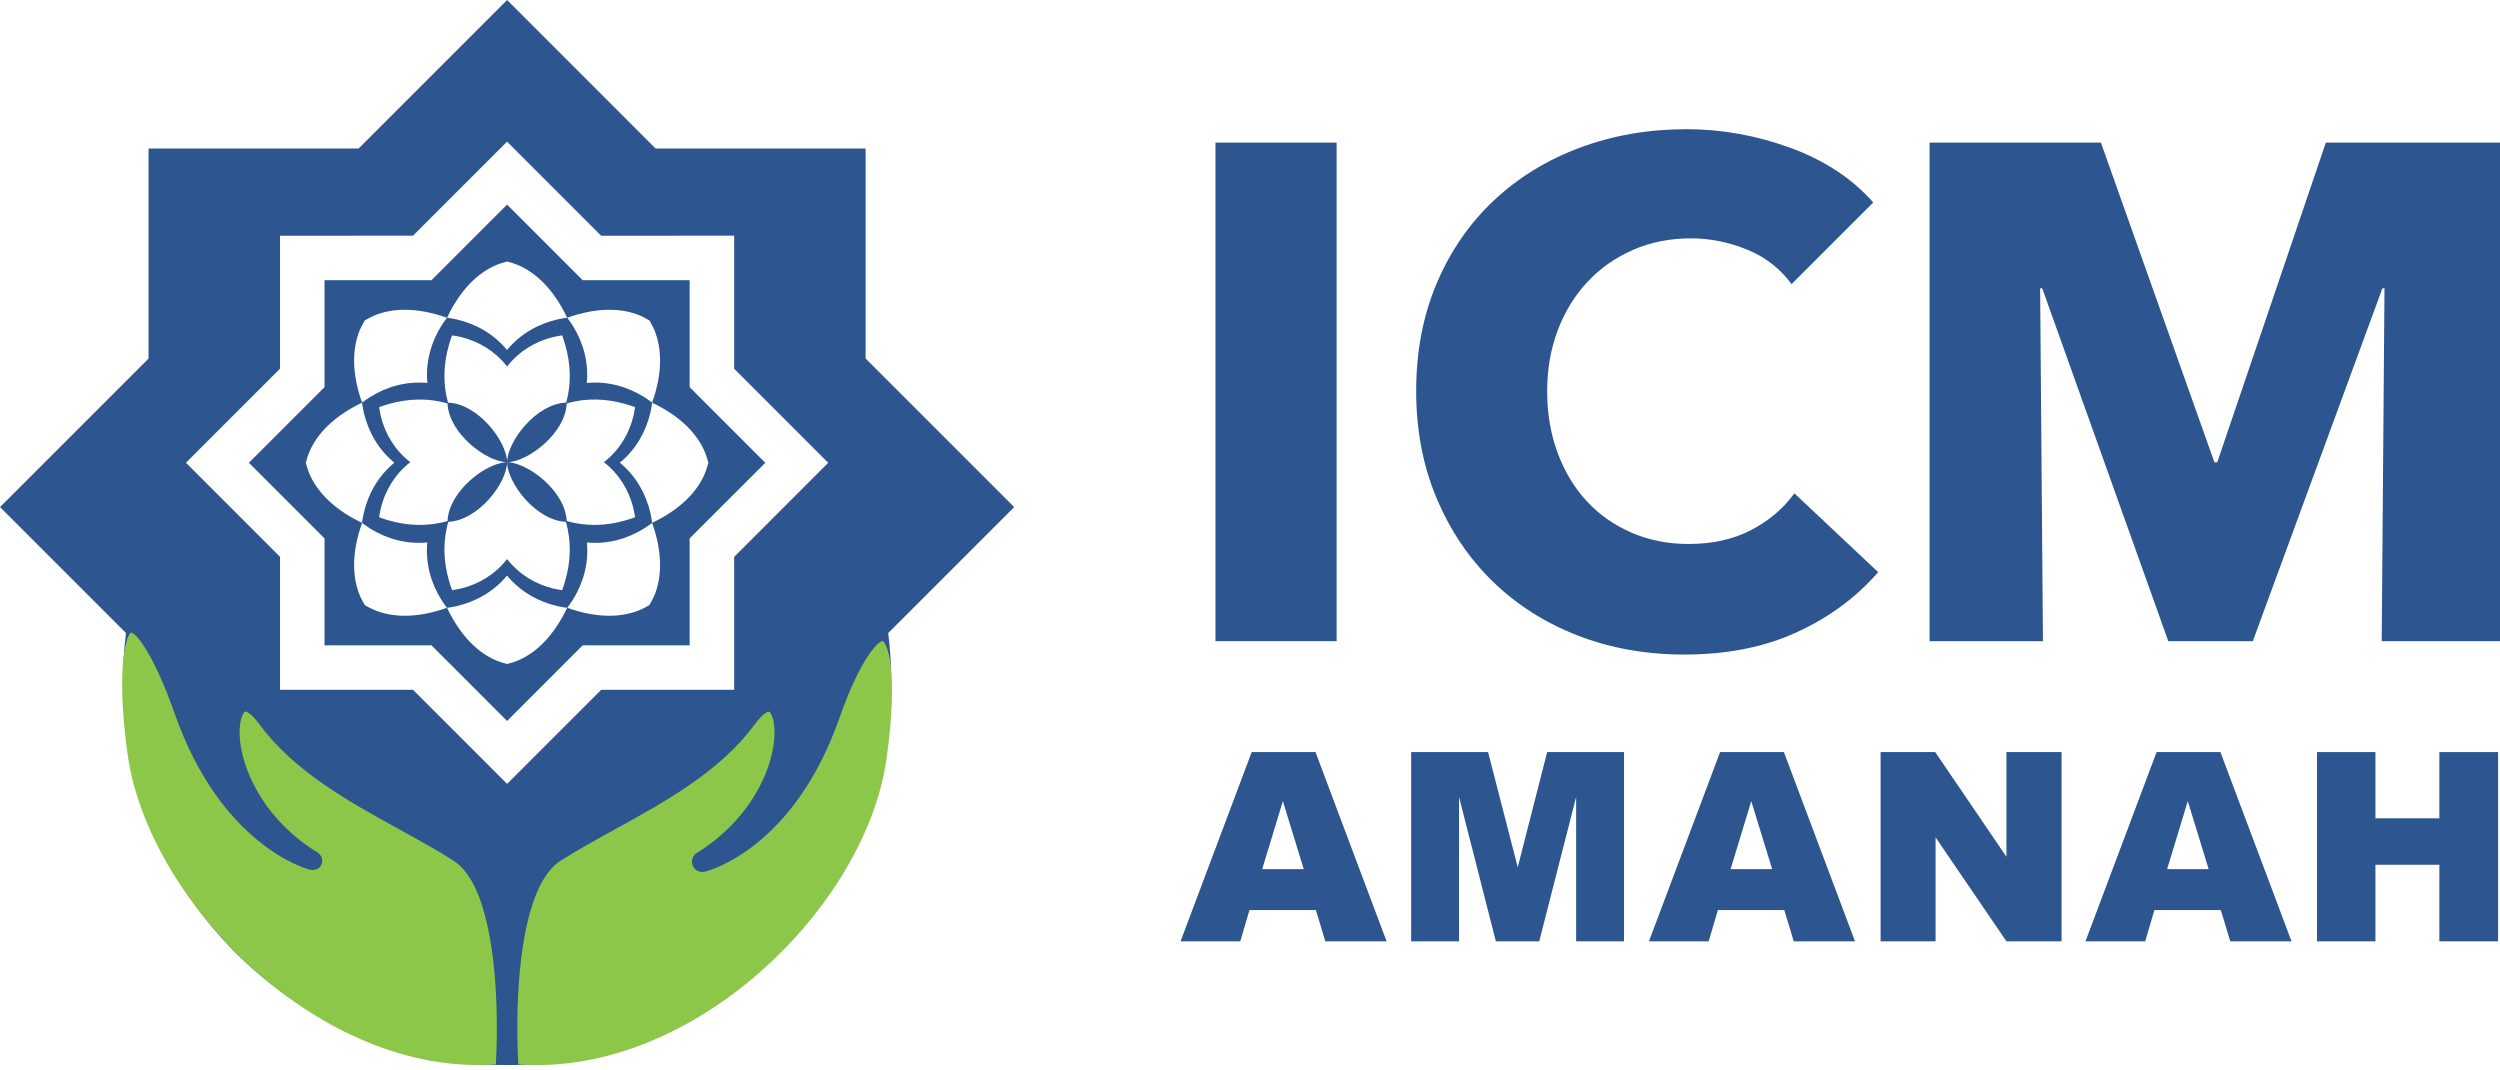<svg width="500" height="214" viewBox="0 0 500 214" fill="none" xmlns="http://www.w3.org/2000/svg">
<g clip-path="url(#clip0_31_2)">
<path d="M243.094 128.237V28.518H267.322V128.237H243.094Z" fill="#2D5590"/>
<path d="M359.296 126.476C352.817 129.436 345.35 130.912 336.9 130.912C329.201 130.912 322.088 129.642 315.562 127.108C309.036 124.575 303.376 120.983 298.588 116.334C293.798 111.687 290.046 106.121 287.323 99.644C284.596 93.166 283.236 86.035 283.236 78.235C283.236 70.257 284.624 63.026 287.392 56.545C290.16 50.07 293.987 44.552 298.871 39.998C303.751 35.447 309.481 31.945 316.056 29.508C322.624 27.064 329.718 25.84 337.321 25.84C344.366 25.84 351.29 27.088 358.099 29.575C364.905 32.064 370.424 35.702 374.648 40.492L358.311 56.829C356.056 53.73 353.095 51.431 349.433 49.927C345.772 48.428 342.017 47.673 338.169 47.673C333.943 47.673 330.067 48.447 326.548 50.001C323.027 51.546 319.997 53.685 317.465 56.408C314.931 59.13 312.955 62.348 311.548 66.055C310.14 69.766 309.436 73.827 309.436 78.235C309.436 82.744 310.14 86.879 311.548 90.632C312.955 94.385 314.902 97.603 317.391 100.278C319.88 102.953 322.862 105.044 326.336 106.546C329.81 108.049 333.614 108.796 337.747 108.796C342.532 108.796 346.711 107.861 350.282 105.982C353.847 104.104 356.711 101.665 358.876 98.659L375.635 114.432C371.22 119.502 365.773 123.515 359.296 126.476Z" fill="#2D5590"/>
<path d="M476.34 128.237L476.899 57.673H476.476L450.561 128.237H433.659L408.451 57.673H408.027L408.592 128.237H385.912V28.518H420.181L442.885 92.465H443.45L465.167 28.518H500V128.237H476.34Z" fill="#2D5590"/>
<path d="M260.751 173.829L256.575 160.224L252.439 173.829H260.751ZM263.175 182.013H249.898L248.056 188.264H236.113L250.338 150.416H263.097L277.318 188.264H265.073L263.175 182.013Z" fill="#2D5590"/>
<path d="M282.232 150.416H297.612L303.548 173.446L309.435 150.416H324.806V188.264H315.228V159.4L307.846 188.264H299.174L291.81 159.4V188.264H282.232V150.416Z" fill="#2D5590"/>
<path d="M354.434 173.829L350.255 160.224L346.12 173.829H354.432H354.434ZM356.858 182.013H343.581L341.735 188.264H329.791L344.021 150.416H356.776L371.001 188.264H358.75L356.858 182.013Z" fill="#2D5590"/>
<path d="M376.119 150.416H387.039L401.288 171.355V150.416H412.314V188.264H401.288L387.117 167.483V188.264H376.119V150.416Z" fill="#2D5590"/>
<path d="M441.735 173.829L437.556 160.224L433.422 173.829H441.735ZM444.159 182.013H430.882L429.036 188.264H417.098L431.323 150.416H444.081L458.302 188.264H446.057L444.159 182.013Z" fill="#2D5590"/>
<path d="M463.395 150.416H475.088V163.661H487.871V150.416H499.616V188.264H487.871V172.954H475.088V188.264H463.395V150.416Z" fill="#2D5590"/>
<path d="M141.036 90.554C141.27 91.112 141.426 91.69 141.595 92.258C141.618 92.355 141.663 92.451 141.672 92.539C141.672 92.548 141.668 92.548 141.663 92.552C141.668 92.561 141.672 92.561 141.672 92.567C141.663 92.663 141.618 92.749 141.595 92.85C141.425 93.422 141.268 93.995 141.036 94.559C139.5 98.335 136.035 101.906 130.441 104.559C130.426 104.475 130.413 104.408 130.4 104.325C130.303 103.752 130.217 103.175 130.088 102.611C129.203 98.798 127.201 95.19 123.974 92.539C127.201 89.885 129.202 86.282 130.088 82.475C130.216 81.906 130.303 81.333 130.4 80.759C130.414 80.696 130.428 80.622 130.441 80.549C136.037 83.198 139.5 86.777 141.036 90.552V90.554ZM130.852 119.148C130.614 119.712 130.317 120.23 130.032 120.743C129.987 120.836 129.945 120.935 129.891 121.009C129.885 121.009 129.882 121.009 129.876 121.009C129.876 121.018 129.876 121.022 129.876 121.022C129.798 121.078 129.706 121.119 129.61 121.16C129.093 121.454 128.58 121.751 128.011 121.985C124.253 123.566 119.285 123.644 113.452 121.559C113.498 121.5 113.544 121.431 113.589 121.368C113.928 120.894 114.273 120.429 114.579 119.934C116.651 116.616 117.782 112.66 117.374 108.491C121.535 108.898 125.5 107.766 128.809 105.699C129.309 105.392 129.776 105.048 130.252 104.71C130.307 104.674 130.366 104.628 130.422 104.592C132.507 110.415 132.43 115.389 130.852 119.15V119.148ZM103.426 132.168C102.862 132.406 102.284 132.558 101.716 132.722C101.614 132.75 101.528 132.791 101.431 132.8C101.422 132.8 101.422 132.8 101.422 132.791C101.417 132.8 101.407 132.8 101.407 132.8C101.311 132.791 101.221 132.75 101.124 132.722C100.552 132.557 99.979 132.405 99.414 132.168C95.629 130.628 92.068 127.163 89.415 121.569C89.484 121.559 89.558 121.545 89.626 121.533C90.198 121.44 90.776 121.353 91.34 121.221C95.148 120.336 98.751 118.338 101.405 115.107C104.063 118.338 107.664 120.336 111.472 121.221C112.035 121.353 112.617 121.44 113.187 121.533C113.269 121.551 113.343 121.561 113.425 121.574C110.772 127.169 107.203 130.628 103.427 132.168H103.426ZM74.825 121.985C74.256 121.751 73.748 121.454 73.221 121.169C73.129 121.119 73.038 121.078 72.96 121.022C72.955 121.022 72.955 121.018 72.96 121.009C72.955 121.009 72.951 121.009 72.951 121.009C72.891 120.935 72.854 120.835 72.804 120.743C72.519 120.23 72.222 119.712 71.979 119.148C70.411 115.391 70.329 110.419 72.414 104.591C72.469 104.626 72.533 104.663 72.588 104.708C73.064 105.047 73.533 105.392 74.022 105.697C77.341 107.764 81.296 108.897 85.462 108.489C85.054 112.659 86.191 116.615 88.258 119.933C88.564 120.422 88.908 120.89 89.243 121.366C89.293 121.43 89.339 121.498 89.38 121.558C83.552 123.642 78.583 123.566 74.826 121.984L74.825 121.985ZM61.8 94.558C61.561 93.995 61.41 93.422 61.245 92.848C61.217 92.748 61.176 92.662 61.162 92.565C61.162 92.56 61.167 92.56 61.176 92.551C61.167 92.547 61.162 92.547 61.162 92.537C61.176 92.45 61.217 92.354 61.245 92.257C61.41 91.69 61.561 91.112 61.8 90.552C63.345 86.777 66.805 83.197 72.4 80.549C72.41 80.622 72.423 80.696 72.44 80.759C72.533 81.332 72.615 81.905 72.752 82.475C73.633 86.282 75.635 89.885 78.87 92.539C75.634 95.192 73.632 98.798 72.752 102.611C72.615 103.174 72.533 103.751 72.44 104.325C72.422 104.408 72.408 104.475 72.395 104.559C66.8 101.905 63.345 98.335 61.8 94.559V94.558ZM71.979 65.958C72.222 65.396 72.519 64.878 72.804 64.359C72.854 64.268 72.891 64.173 72.951 64.095H72.955C72.955 64.089 72.955 64.085 72.96 64.08C73.033 64.03 73.13 63.993 73.221 63.939C73.748 63.66 74.256 63.357 74.819 63.117C78.583 61.537 83.555 61.464 89.388 63.548C89.343 63.599 89.31 63.667 89.265 63.723C88.921 64.199 88.582 64.667 88.271 65.162C86.209 68.475 85.073 72.43 85.48 76.595C81.31 76.192 77.355 77.323 74.042 79.396C73.547 79.703 73.079 80.041 72.607 80.377C72.543 80.427 72.471 80.474 72.411 80.519C70.329 74.685 70.413 69.722 71.98 65.959L71.979 65.958ZM99.416 52.94C99.979 52.702 100.552 52.549 101.126 52.381C101.222 52.358 101.312 52.313 101.409 52.298C101.409 52.298 101.418 52.303 101.423 52.313C101.423 52.303 101.423 52.298 101.433 52.298C101.529 52.313 101.616 52.358 101.717 52.381C102.284 52.551 102.862 52.703 103.427 52.94C107.203 54.475 110.774 57.935 113.425 63.534C113.343 63.543 113.269 63.558 113.187 63.571C112.619 63.667 112.037 63.755 111.472 63.887C107.664 64.772 104.062 66.77 101.405 70.001C98.751 66.77 95.148 64.772 91.34 63.887C90.777 63.755 90.199 63.667 89.626 63.571C89.558 63.556 89.484 63.542 89.415 63.538C92.069 57.933 95.629 54.474 99.414 52.938L99.416 52.94ZM126.665 101.603C126.788 102.129 126.871 102.643 126.963 103.166C126.981 103.248 127 103.332 127.013 103.423C127.013 103.497 125.369 104.014 125.07 104.083C121.322 105.174 117.216 105.348 113.338 104.202C113.085 98.227 105.589 92.507 101.423 92.438C101.474 96.613 107.192 104.109 113.17 104.362C114.319 108.239 114.142 112.35 113.056 116.099C112.992 116.392 112.473 118.042 112.4 118.038C112.313 118.034 112.226 118.01 112.14 117.987C111.621 117.9 111.099 117.813 110.582 117.686C107.117 116.833 103.84 114.918 101.419 111.805C99.001 114.916 95.723 116.831 92.263 117.686C91.741 117.813 91.219 117.9 90.7 117.987C90.613 118.011 90.526 118.034 90.444 118.038C90.371 118.043 89.849 116.392 89.784 116.099C88.698 112.35 88.519 108.239 89.666 104.362C95.645 104.109 101.365 96.613 101.425 92.438C97.255 92.507 89.756 98.227 89.505 104.202C85.619 105.347 81.517 105.174 77.769 104.083C77.466 104.014 75.821 103.497 75.829 103.423C75.834 103.332 75.858 103.248 75.87 103.166C75.966 102.643 76.049 102.129 76.172 101.603C77.024 98.138 78.95 94.861 82.058 92.437C78.95 90.026 77.025 86.745 76.172 83.28C76.049 82.763 75.966 82.24 75.87 81.718C75.856 81.635 75.834 81.553 75.829 81.462C75.825 81.383 77.466 80.874 77.769 80.802C81.517 79.716 85.619 79.541 89.505 80.688C89.757 86.668 97.255 92.387 101.425 92.438C101.361 88.268 95.6 80.725 89.601 80.524C88.53 76.711 88.716 72.692 89.784 69.012C89.849 68.718 90.366 67.069 90.444 67.077C90.527 67.077 90.614 67.105 90.7 67.118C91.219 67.214 91.741 67.293 92.263 67.425C95.723 68.272 99.001 70.198 101.425 73.3C103.84 70.198 107.117 68.274 110.582 67.425C111.099 67.293 111.627 67.214 112.144 67.118C112.227 67.103 112.309 67.077 112.4 67.068C112.473 67.068 112.992 68.717 113.056 69.01C114.122 72.691 114.311 76.71 113.239 80.523C107.24 80.724 101.475 88.267 101.423 92.437C105.589 92.387 113.087 86.663 113.338 80.687C117.216 79.541 121.322 79.715 125.07 80.8C125.369 80.873 127.013 81.382 127.01 81.46C127.005 81.553 126.981 81.635 126.964 81.717C126.873 82.239 126.789 82.762 126.666 83.279C125.815 86.744 123.894 90.025 120.781 92.436C123.893 94.86 125.808 98.137 126.666 101.602L126.665 101.603ZM128.018 63.117C128.581 63.357 129.095 63.66 129.617 63.943C129.708 63.993 129.8 64.03 129.878 64.08C129.878 64.085 129.878 64.095 129.878 64.099C129.887 64.095 129.887 64.095 129.892 64.099C129.946 64.173 129.989 64.269 130.034 64.359C130.318 64.878 130.616 65.396 130.854 65.958C132.434 69.722 132.508 74.689 130.428 80.517C130.364 80.472 130.301 80.426 130.236 80.376C129.76 80.041 129.292 79.701 128.797 79.394C125.484 77.322 121.519 76.192 117.355 76.594C117.762 72.429 116.63 68.473 114.568 65.161C114.256 64.666 113.917 64.198 113.573 63.722C113.532 63.667 113.495 63.599 113.454 63.547C119.288 61.462 124.255 61.534 128.019 63.116L128.018 63.117ZM137.93 56.038L116.539 56.042L101.419 40.916L86.292 56.038H64.904V77.431L49.777 92.552L64.904 107.679V129.062H86.292L101.419 144.194L116.539 129.062H137.93V107.679L153.063 92.561L137.93 77.431V56.038Z" fill="#2D5590"/>
<path d="M146.833 111.374V137.966H120.229L101.416 156.773L82.604 137.966H56.006V111.374L37.189 92.552L56.006 73.741V47.142L82.604 47.138L101.416 28.331L120.229 47.142L146.833 47.138V73.741L165.641 92.552L146.833 111.374ZM202.83 101.415L173.125 71.711V29.706H131.119L101.417 0.002L71.712 29.706H29.707V71.711L0.002 101.415L25.194 126.602C24.799 129.746 24.597 132.949 24.597 136.198C24.597 178.623 58.991 213.017 101.419 213.017C143.841 213.017 178.242 178.625 178.242 136.198C178.242 132.949 178.035 129.746 177.64 126.602L202.833 101.415H202.83Z" fill="#2D5590"/>
<path d="M99.166 212.878C64.333 215.412 29.613 180.631 25.506 150.774C23.023 132.732 25.493 126.523 26.259 126.523C26.263 126.523 26.263 126.523 26.263 126.523C26.96 126.523 30.453 129.968 34.957 142.781C44.182 169.018 61.184 173.751 61.904 173.92C62.885 174.151 63.898 173.852 64.287 172.913C64.673 171.979 64.324 171.007 63.462 170.475C51.199 162.904 47.08 150.788 48.069 144.56C48.325 142.961 48.87 142.351 49.026 142.314C49.21 142.255 50.205 142.584 51.757 144.707C58.745 154.239 69.529 160.183 79.956 165.923C83.769 168.027 87.372 170.011 90.671 172.11C97.399 176.391 99.191 191.797 99.355 203.666C99.341 204.972 99.341 206.209 99.36 207.356C99.331 209.409 99.263 211.282 99.167 212.878H99.166Z" fill="#8DC74A"/>
<path d="M177.327 151.618C173.215 181.473 138.506 215.436 103.668 212.878C103.571 211.302 103.502 209.441 103.475 207.407C103.489 206.229 103.494 204.951 103.475 203.594C103.651 191.738 105.445 176.392 112.164 172.115C115.463 170.018 119.066 168.033 122.875 165.933C133.3 160.186 144.083 154.252 151.076 144.72C152.63 142.599 153.616 142.277 153.809 142.341C153.965 142.378 154.51 143.011 154.762 144.614C155.755 150.838 151.632 163.01 139.368 170.58C138.507 171.112 138.159 172.188 138.548 173.123C138.933 174.062 139.941 174.57 140.93 174.341C141.644 174.17 158.652 169.859 167.876 143.624C172.386 130.792 175.883 128.2 176.539 128.2C177.336 128.557 179.811 133.575 177.327 151.617V151.618Z" fill="#8DC74A"/>
</g>
<defs>
<clipPath id="clip0_31_2">
<rect width="500" height="213.016" fill="white"/>
</clipPath>
</defs>
</svg>
